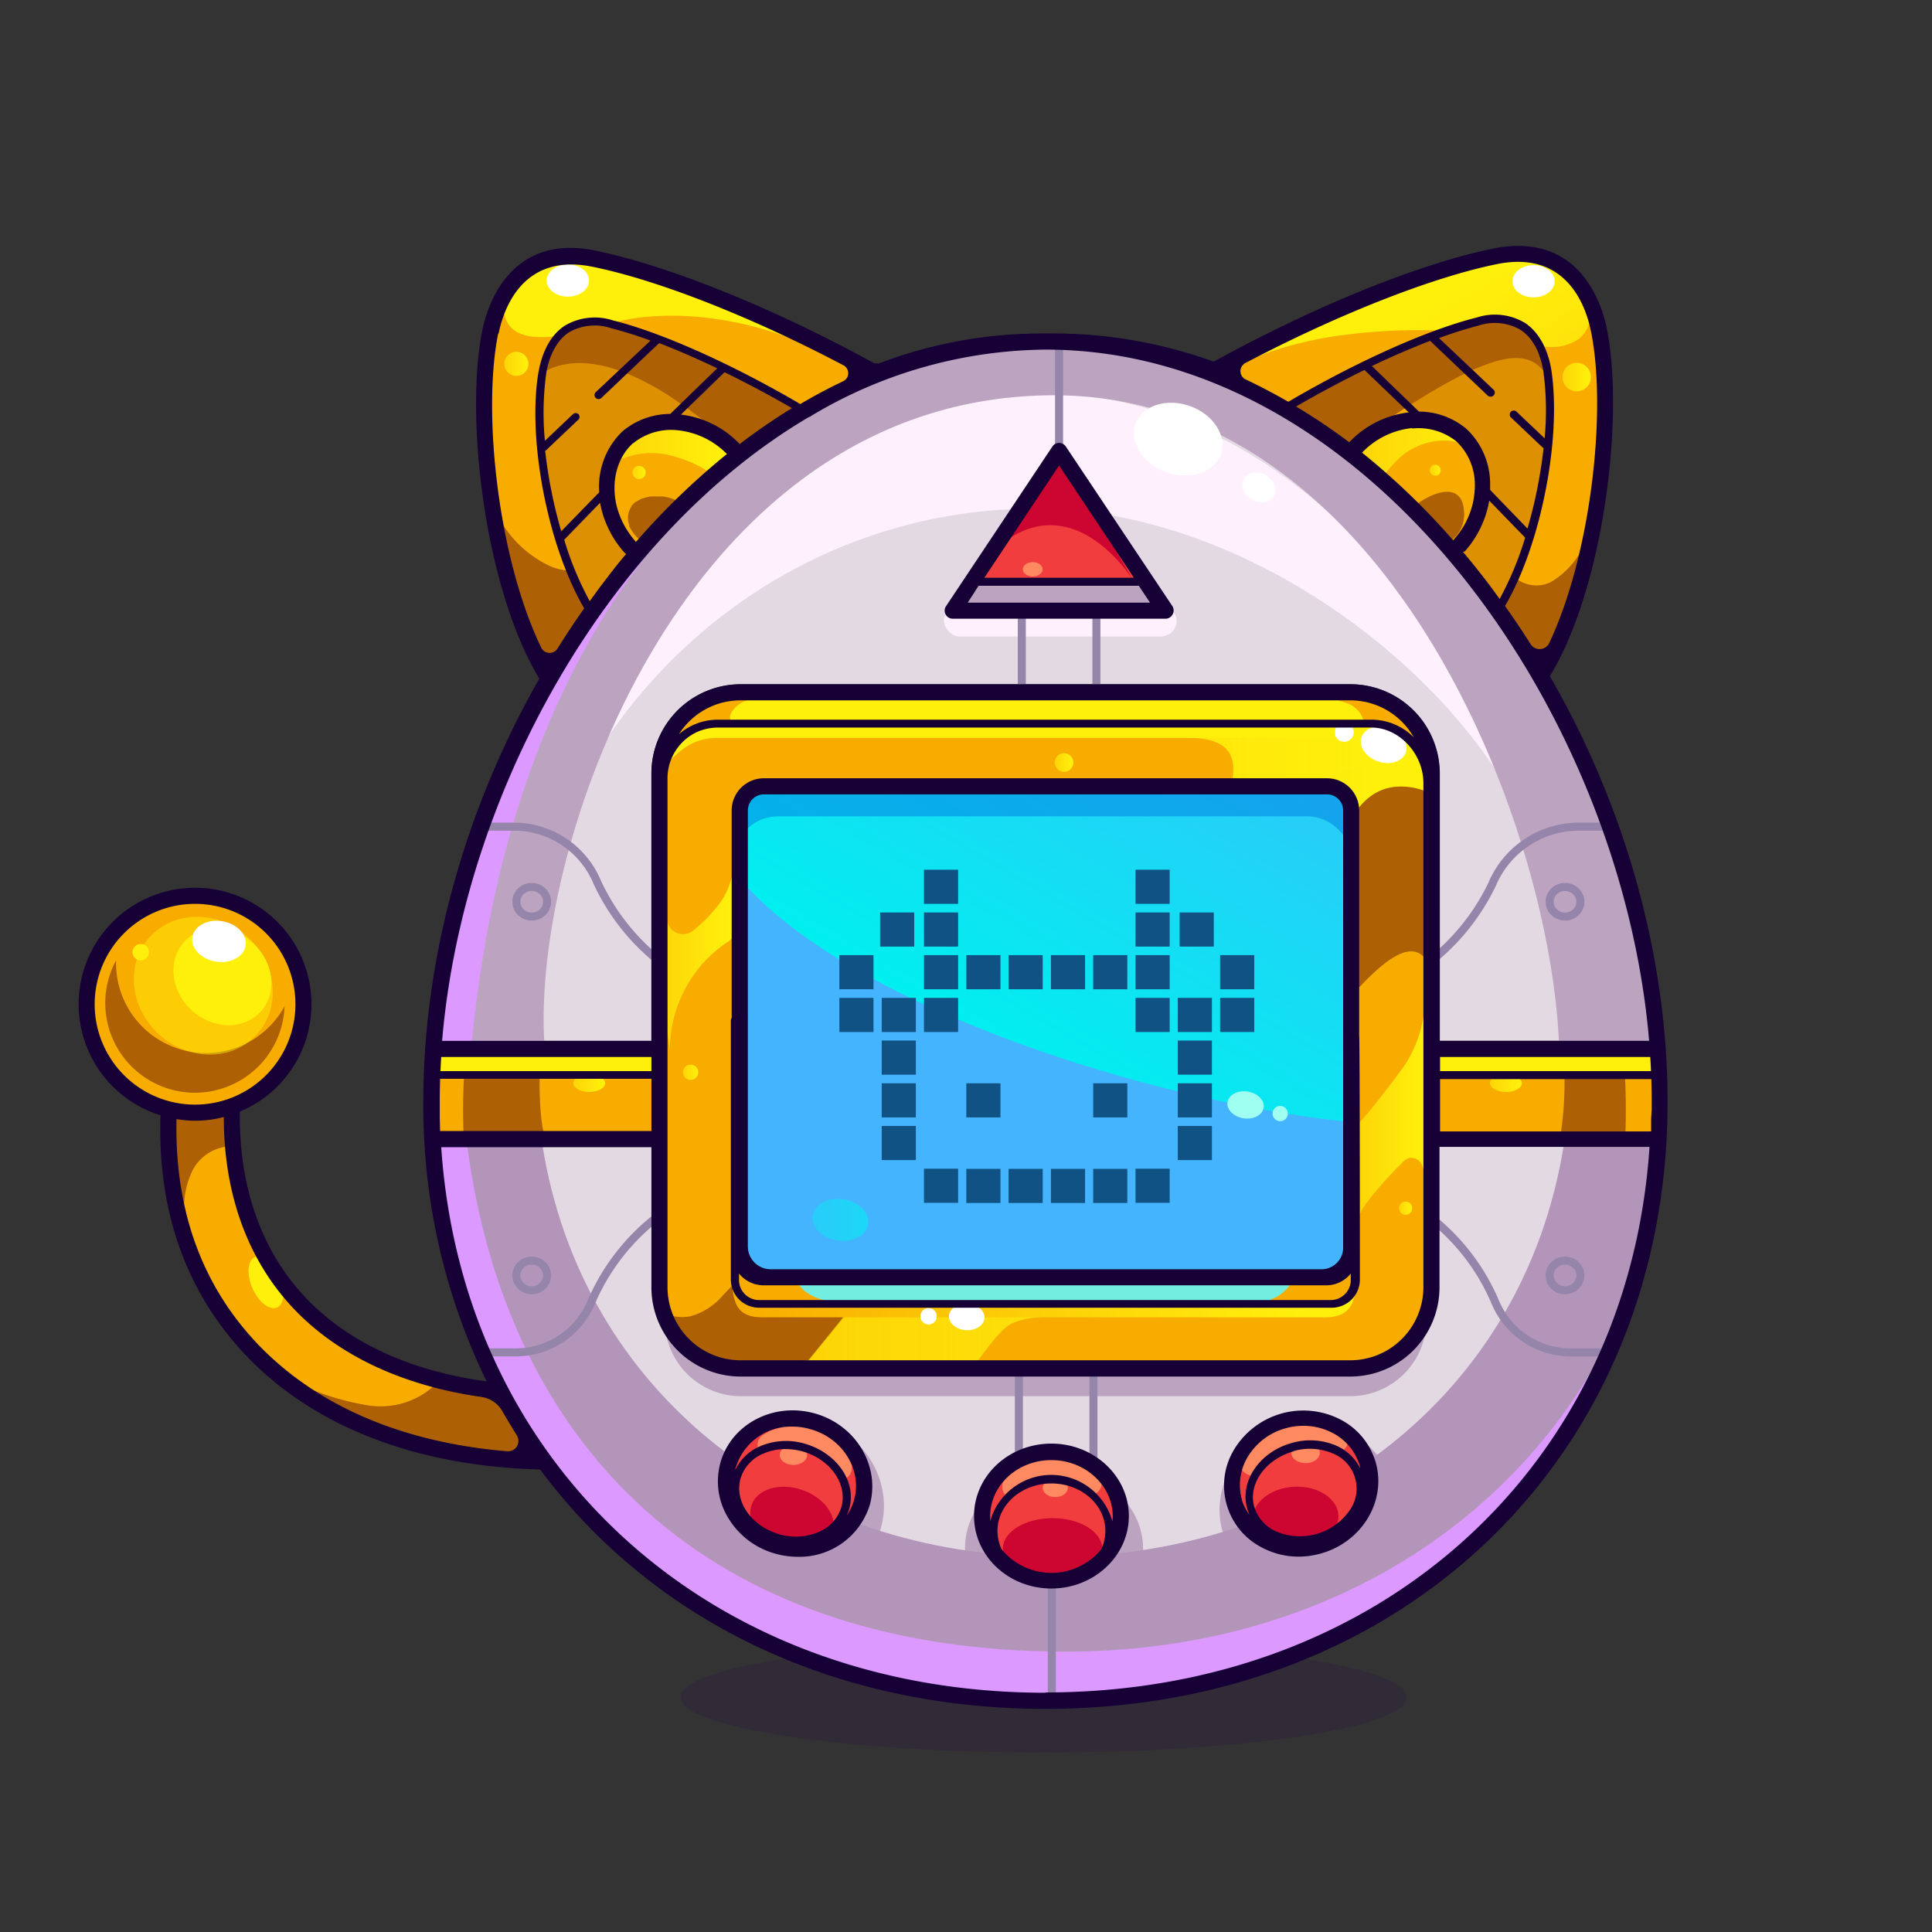 <svg xmlns="http://www.w3.org/2000/svg" xmlns:xlink="http://www.w3.org/1999/xlink" width="240" height="240" viewBox="0 0 240 240"><rect x="0" y="0" width="240" height="240" fill="#333333" stroke="none"/><defs><style>.cls-1{fill:#2d0457;isolation:isolate;opacity:0.15;}.cls-2{fill:#e3d9e2;}.cls-3{fill:#fff0fe;}.cls-4{fill:#bca4c1;}.cls-5{fill:#f9ac00;}.cls-15,.cls-6{fill:#ad6004;}.cls-7{fill:url(#Безымянный_градиент_47);}.cls-8{fill:#74ede1;}.cls-9{fill:url(#Безымянный_градиент_73);}.cls-10{fill:#45b4ff;}.cls-11{fill:url(#Безымянный_градиент_65);}.cls-12{fill:#0081e2;opacity:0.53;}.cls-13{fill:url(#Безымянный_градиент_50);}.cls-14{fill:url(#Безымянный_градиент_47-2);}.cls-15{opacity:0.37;}.cls-16,.cls-25{fill:#fff00c;}.cls-17{fill:url(#Безымянный_градиент_47-3);}.cls-18{fill:#dc99ff;}.cls-19{fill:#aba2dd;}.cls-20{fill:#f23d3e;}.cls-21{fill:#cc0631;}.cls-22{fill:#ff8a61;}.cls-23{fill:#b395ba;}.cls-24{fill:#fff;}.cls-25{opacity:0.47;}.cls-26{fill:url(#Безымянный_градиент_47-4);}.cls-27{fill:url(#Безымянный_градиент_47-5);}.cls-28{fill:url(#Безымянный_градиент_47-6);}.cls-29{fill:url(#Безымянный_градиент_47-7);}.cls-30{fill:url(#Безымянный_градиент_47-8);}.cls-31{fill:url(#Безымянный_градиент_47-9);}.cls-32{fill:url(#Безымянный_градиент_47-10);}.cls-33{fill:url(#Безымянный_градиент_47-11);}.cls-34{fill:url(#Безымянный_градиент_47-12);}.cls-35{fill:url(#Безымянный_градиент_47-13);}.cls-36{fill:url(#Безымянный_градиент_47-14);}.cls-37{fill:none;stroke:#9685aa;stroke-miterlimit:10;}.cls-38{fill:#170035;}.cls-39{fill:#105284;}.cls-40{fill:#9ffff1;}.cls-41{fill:url(#Безымянный_градиент_77);}</style><linearGradient id="Безымянный_градиент_47" x1="99.96" y1="129.98" x2="177.3" y2="129.98" gradientUnits="userSpaceOnUse"><stop offset="0.01" stop-color="#fff00c" stop-opacity="0.6"/><stop offset="0.92" stop-color="#fff00c"/></linearGradient><linearGradient id="Безымянный_градиент_73" x1="90.97" y1="160.32" x2="168.49" y2="160.32" gradientUnits="userSpaceOnUse"><stop offset="0" stop-color="#f9ac00"/><stop offset="0.92" stop-color="#fff00c"/></linearGradient><linearGradient id="Безымянный_градиент_65" x1="148.52" y1="88.21" x2="124.03" y2="130.63" gradientUnits="userSpaceOnUse"><stop offset="0.02" stop-color="#00efef" stop-opacity="0.4"/><stop offset="1" stop-color="#00efef"/></linearGradient><linearGradient id="Безымянный_градиент_50" x1="206.64" y1="95.29" x2="171.74" y2="34.83" gradientUnits="userSpaceOnUse"><stop offset="0.15" stop-color="#fff00c" stop-opacity="0.2"/><stop offset="0.92" stop-color="#fff00c"/></linearGradient><linearGradient id="Безымянный_градиент_47-2" x1="168.6" y1="55.89" x2="183.56" y2="55.89" xlink:href="#Безымянный_градиент_47"/><linearGradient id="Безымянный_градиент_47-3" x1="75.97" y1="55.87" x2="90.87" y2="55.87" xlink:href="#Безымянный_градиент_47"/><linearGradient id="Безымянный_градиент_47-4" x1="82.22" y1="118.18" x2="91.41" y2="118.18" xlink:href="#Безымянный_градиент_47"/><linearGradient id="Безымянный_градиент_47-5" x1="168.52" y1="137.01" x2="177.52" y2="137.01" xlink:href="#Безымянный_градиент_47"/><linearGradient id="Безымянный_градиент_47-6" x1="84.84" y1="133.2" x2="86.75" y2="133.2" xlink:href="#Безымянный_градиент_47"/><linearGradient id="Безымянный_градиент_47-7" x1="71.22" y1="134.56" x2="75.17" y2="134.56" xlink:href="#Безымянный_градиент_47"/><linearGradient id="Безымянный_градиент_47-8" x1="185.1" y1="134.56" x2="189.05" y2="134.56" xlink:href="#Безымянный_градиент_47"/><linearGradient id="Безымянный_градиент_47-9" x1="173.79" y1="150.09" x2="175.43" y2="150.09" xlink:href="#Безымянный_градиент_47"/><linearGradient id="Безымянный_градиент_47-10" x1="131.02" y1="94.72" x2="133.33" y2="94.72" xlink:href="#Безымянный_градиент_47"/><linearGradient id="Безымянный_градиент_47-11" x1="62.64" y1="45.2" x2="65.63" y2="45.2" xlink:href="#Безымянный_градиент_47"/><linearGradient id="Безымянный_градиент_47-12" x1="194.09" y1="46.84" x2="197.63" y2="46.84" xlink:href="#Безымянный_градиент_47"/><linearGradient id="Безымянный_градиент_47-13" x1="177.61" y1="58.41" x2="178.97" y2="58.41" xlink:href="#Безымянный_градиент_47"/><linearGradient id="Безымянный_градиент_47-14" x1="78.57" y1="58.69" x2="80.21" y2="58.69" xlink:href="#Безымянный_градиент_47"/><linearGradient id="Безымянный_градиент_77" x1="100.91" y1="151.52" x2="107.86" y2="151.52" gradientTransform="translate(238.47 25.52) rotate(81.34)" gradientUnits="userSpaceOnUse"><stop offset="0" stop-color="#00efef" stop-opacity="0.4"/><stop offset="0.99" stop-color="#00efef" stop-opacity="0.6"/></linearGradient></defs><g id="Слой_3" data-name="Слой 3"><ellipse class="cls-1" cx="129.67" cy="210.84" rx="45.12" ry="6.87"/><path class="cls-2" d="M100.5,51.8a.52.52,0,0,0,.25-.14,57.5,57.5,0,0,1,29.12-8.22c40,0,71.46,44.58,74.95,85.86h-26V96.06A11.09,11.09,0,0,0,167.74,85H92A11.09,11.09,0,0,0,80.92,96.06V129.3h-26C57.49,98.86,75.3,66.63,100.5,51.8Z"/><path class="cls-3" d="M128.65,63.18c22.24,0,45.41,14.89,57.13,32.42-8.36-25.1-30.34-46.31-56.12-46.86C108,48.29,80.54,68.68,73,95.5,84.38,76.13,105,63.18,128.65,63.18Z"/><path class="cls-2" d="M178.51,131.82v17.81a10.71,10.71,0,0,1-10.7,10.7H92.07a10.71,10.71,0,0,1-10.71-10.7V131.81H54.47l0,.4c2.72,40.11,33.74,68.12,75.45,68.12s72.74-28,75.44-68.14l0-.42Z"/><path class="cls-2" d="M170.37,90H89.19a6.63,6.63,0,0,0-3.12.76,6.71,6.71,0,0,0-3.49,6c0,9.91,0,62.58,0,63.11A9.47,9.47,0,0,0,92,169.35h75.74a9.46,9.46,0,0,0,9.45-9.45V97.52a7.52,7.52,0,0,0-2.14-5.43A6.66,6.66,0,0,0,170.37,90Z"/><path class="cls-4" d="M170.37,94.09H89.19a6.56,6.56,0,0,0-6.61,6.79c0,9.91,0,62.58,0,63.11A9.47,9.47,0,0,0,92,173.44h75.74a9.46,9.46,0,0,0,9.45-9.45V101.61a7.52,7.52,0,0,0-2.14-5.43A6.63,6.63,0,0,0,170.37,94.09Z"/><path class="cls-5" d="M170.64,89.88H89.46a6.6,6.6,0,0,0-3.11.77,6.77,6.77,0,0,0-3.5,6.07c0,10,0,63.11,0,63.65a9.5,9.5,0,0,0,9.45,9.53H168a9.51,9.51,0,0,0,9.46-9.53V97.46A7.69,7.69,0,0,0,175.32,92,6.62,6.62,0,0,0,170.64,89.88Z"/><path class="cls-6" d="M176,92.76A115.88,115.88,0,0,0,164,97c-8.86,3.63-16.77,8.91-24.52,14.47-7.94,5.69-15.66,11.69-23.7,17.25a1.79,1.79,0,0,1-.33.18c-2.43,2.95-4.74,6-7,9.07-4.79,6.46-9.49,13-14.91,19-1.2,1.31-2.44,2.59-3.67,3.86a8.13,8.13,0,0,1-4.06,2.67,5.19,5.19,0,0,1-2.49-.09,9.48,9.48,0,0,0,9,6.54l8.24-1c0-.09,15.36-19.1,20.52-23.34,4.94-4.06,15.2,2.94,20.75-.25s11.64-5.93,16.51-10.26a2.73,2.73,0,0,1,.3-.21c5.88-6.58,15.75-21.79,18.88-15V97.46A7.66,7.66,0,0,0,176,92.76Z"/><path class="cls-7" d="M175.15,92.49a6.66,6.66,0,0,0-4.68-2.08l-24.53,1.28c8.71-.55,8.75,3.5,4.53,12.5a3.43,3.43,0,0,1-3.38,1.9c-7.9,14.56-19,27.46-29.08,40.48-6.08,7.82-11.73,15.31-18.05,22.93l21.08.06c1.12-1.35,2.88-4.07,4.39-5,1.84-1.09,5.32-1,5.32-1,7.24-8.11,26.49-28.61,32.88-37.35a5.14,5.14,0,0,1,.05-.66c1-6.69.08-28.67,10.94-27.82a8.51,8.51,0,0,1,2.67.64v-.53A7.52,7.52,0,0,0,175.15,92.49Z"/><path class="cls-8" d="M168.48,111.76c-7.15,0-14.29-.05-21.44,0-18.58,2.68-37.31,4.44-56,6,0,15.38,0,36.43,0,36.73,0,4.24-.58,7.69,3.68,7.69h70c4.27,0,3.84-3.45,3.84-7.69Z"/><path class="cls-9" d="M164.64,162h-70c-3.1,0-3.64-1.83-3.7-4.45,0,3.47,0,6.09,3.7,6.09h70c3.92,0,3.88-2.92,3.84-6.67C168.44,159.92,168,162,164.64,162Z"/><path class="cls-5" d="M168.48,154.47V111.76c-7.15,0-14.29-.05-21.44,0-18.58,2.68-37.31,4.44-56,6,0,15.38,0,36.43,0,36.73,0,4.24-.58,7.69,3.68,7.69h43a1.46,1.46,0,0,1-.46-.43q-8.46.27-16.92.31c-4.62,0-9.23,0-13.84-.1-2.59-.05-6.45-.29-7.67-3.06-.77-1.75,1.81-3.27,2.59-1.51,1,2.15,5.59,1.58,7.46,1.61q6.7.11,13.41.05c5.67,0,11.33-.17,17-.36a1.38,1.38,0,0,1,1.44-1.5c4.29.12,8.58.22,12.88.25a1.51,1.51,0,0,1,.36-.63,1.58,1.58,0,0,1,1.06-.44h3.14a2.4,2.4,0,0,1,.28,0,1.66,1.66,0,0,1,1.61-.52,1.56,1.56,0,0,1,1,1.85,5,5,0,0,1-3,3.65,12.93,12.93,0,0,1-2.21.8h8.81C168.91,162.16,168.48,158.71,168.48,154.47Z"/><path class="cls-10" d="M162.81,97.24H97.05a5.59,5.59,0,0,0-2.52.59,5.19,5.19,0,0,0-2.83,4.68c0,7.69,0,48.55,0,49,0,4.05-.29,7.34,3.93,7.34h67.84c4.22,0,4.9-3.29,4.9-7.34v-48.4a5.7,5.7,0,0,0-1.74-4.21A5.46,5.46,0,0,0,162.81,97.24Z"/><path class="cls-11" d="M168.34,139.44V103.07a5.7,5.7,0,0,0-1.74-4.21,5.46,5.46,0,0,0-3.79-1.62H97.05a5.59,5.59,0,0,0-2.52.59,5.19,5.19,0,0,0-2.83,4.68c0,1.3,0,3.56,0,6.41C104.87,124.75,143,137,168.34,139.44Z"/><path class="cls-12" d="M168,107.25v2.1l.18.08v-6.54a5.74,5.74,0,0,0-1.74-4.21,5.46,5.46,0,0,0-3.79-1.62H96.87a5.59,5.59,0,0,0-2.52.59,5.17,5.17,0,0,0-2.83,4.67c0,.73,0,1.76,0,3A5.1,5.1,0,0,1,94.17,102a5.59,5.59,0,0,1,2.52-.59h65.76a5.48,5.48,0,0,1,3.79,1.62A5.74,5.74,0,0,1,168,107.25Z"/><path class="cls-5" d="M154.58,47.48c1.78.83,3.55,1.76,5.28,2.76l.19.11.19-.11c8.56-5,17.27-8.91,23.31-10.42a6.9,6.9,0,0,1,5.69.62c2.17,1.44,2.88,4.14,3.1,5.63,1.3,8.42-1.26,21.44-5.71,29l-.12.21.14.2c1.07,1.5,2.13,3.08,3.16,4.71a1.74,1.74,0,0,0,1.46.81h.1a1.66,1.66,0,0,0,1.42-1c5.48-11.64,7.12-29.56,5.21-39-.65-3.19-3.12-10.43-12.07-8.62-8.13,1.63-19.87,6.24-31.41,12.33a1.51,1.51,0,0,0-.8,1.38A1.48,1.48,0,0,0,154.58,47.48Z"/><path class="cls-6" d="M192.66,72.3a4.08,4.08,0,0,1-4.37-.48,32.17,32.17,0,0,1-1.66,3.27l-.12.21.14.2c1.07,1.5,2.13,3.08,3.16,4.71a1.74,1.74,0,0,0,1.46.81h.1a1.66,1.66,0,0,0,1.42-1,59.34,59.34,0,0,0,4-12.3A10.48,10.48,0,0,1,192.66,72.3Z"/><path class="cls-13" d="M167.2,41.58a69.79,69.79,0,0,1,12.19-.49c1.48-.52,2.88-1,4.16-1.27a6.9,6.9,0,0,1,5.69.62,6.5,6.5,0,0,1,2.13,2.5,6,6,0,0,0,4.68-.78,3.73,3.73,0,0,0,1.5-2.8c-1.11-3.49-4-8.45-11.62-6.92-8.13,1.63-19.87,6.24-31.41,12.33a1.57,1.57,0,0,0-.42.35A47,47,0,0,1,167.2,41.58Z"/><path class="cls-5" d="M185.15,48.9l-7.34-7-.23.08c-2.27.87-4.71,1.93-7.25,3.14l-.49.23,6.34,6.14h.15A8.82,8.82,0,0,1,182,53.59a9,9,0,0,1,2.81,6.51,7.28,7.28,0,0,1,0,.78V61L190,66.42l.17-.62a59.71,59.71,0,0,0,2-10.1v-.3l-.25-.11L188,51.58a.12.12,0,0,1,0-.08.12.12,0,0,1,0-.09.13.13,0,0,1,.18,0l4.05,3.84.06-.78a36.66,36.66,0,0,0-.15-8.36c-.22-1.44-.91-4.06-3-5.45a6.66,6.66,0,0,0-5.49-.59,49.12,49.12,0,0,0-5,1.57l-.57.21,7.26,6.88h0a.14.14,0,0,1,0,.09.1.1,0,0,1,0,.09S185.27,48.94,185.15,48.9Z"/><path class="cls-5" d="M169.37,45.63c-2.85,1.39-5.71,2.92-8.52,4.55l-.55.31.54.33a77,77,0,0,1,6.52,4.42l.26.2.23-.23A11.71,11.71,0,0,1,175,51.6l.79-.09-6.19-6Z"/><path class="cls-5" d="M180.19,67.31l.29.32.28-.32a10.31,10.31,0,0,0,2.79-7.18,7.74,7.74,0,0,0-2.39-5.61,7.86,7.86,0,0,0-5.8-1.71h0a10.43,10.43,0,0,0-6.46,3.11l-.3.29.33.26A88.74,88.74,0,0,1,180.19,67.31Z"/><path class="cls-14" d="M174,56.75a8.31,8.31,0,0,1,4.82-2,6.38,6.38,0,0,1,3,.43,6.86,6.86,0,0,0-.64-.68,7.86,7.86,0,0,0-5.8-1.71h0a10.43,10.43,0,0,0-6.46,3.11l-.3.29.33.26c1,.81,2,1.66,3,2.53A19.34,19.34,0,0,1,174,56.75Z"/><path class="cls-6" d="M167.39,55.55C182.24,45.07,188.12,43,191,45.35a6.85,6.85,0,0,1,1.39,1.57c0-.22-.07-.45-.11-.66-.47-2.29-2.26-7.46-8.73-6.17-5.87,1.17-23.29,9.39-23.28,9.8a1.05,1.05,0,0,0,.63,1c1.14.54,2.29,1.13,3.42,1.77C164.48,52.5,167.23,55.67,167.39,55.55Z"/><path class="cls-5" d="M184.3,72.31c.49.63.95,1.27,1.41,1.91l.64.88.29-.51a39.93,39.93,0,0,0,3.19-7.69l.07-.21-5.13-5.29-.12.73a12.28,12.28,0,0,1-3,6.1v0l-.39.31.25.29C182.45,70,183.39,71.13,184.3,72.31Z"/><path class="cls-15" d="M185.15,48.9l-7.34-7-.23.08c-2.27.87-4.71,1.93-7.25,3.14l-.49.23,6.34,6.14h.15A8.82,8.82,0,0,1,182,53.59a9,9,0,0,1,2.81,6.51,7.28,7.28,0,0,1,0,.78V61L190,66.42l.17-.62a59.71,59.71,0,0,0,2-10.1v-.3l-.25-.11L188,51.58a.12.12,0,0,1,0-.08.12.12,0,0,1,0-.09.13.13,0,0,1,.18,0l4.05,3.84.06-.78a36.66,36.66,0,0,0-.15-8.36c-.22-1.44-.91-4.06-3-5.45a6.66,6.66,0,0,0-5.49-.59,49.12,49.12,0,0,0-5,1.57l-.57.21,7.26,6.88h0a.14.14,0,0,1,0,.09.1.1,0,0,1,0,.09S185.27,48.94,185.15,48.9Z"/><path class="cls-15" d="M184.3,72.31c.49.63.95,1.27,1.41,1.91l.64.88.29-.51a39.93,39.93,0,0,0,3.19-7.69l.07-.21-5.13-5.29-.12.73a12.28,12.28,0,0,1-3,6.1v0l-.39.31.25.29C182.45,70,183.39,71.13,184.3,72.31Z"/><path class="cls-5" d="M68.17,81.51h.09a1.57,1.57,0,0,0,1.31-.73c1.08-1.74,2.2-3.42,3.31-5l.14-.2-.12-.2c-4.45-7.59-7-20.61-5.72-29,.23-1.48.93-4.18,3.11-5.63A7,7,0,0,1,76,40.09c6,1.5,14.66,5.37,23.18,10.35l.19.11.19-.11c1.73-1,3.51-2,5.29-2.81a1.46,1.46,0,0,0,.84-1.3,1.48,1.48,0,0,0-.79-1.35c-11.49-6-23.19-10.64-31.28-12.27-9-1.81-11.43,5.43-12.07,8.62h0c-2,9.59-.25,27.68,5.36,39.32A1.51,1.51,0,0,0,68.17,81.51Z"/><path class="cls-16" d="M62.59,38a3.43,3.43,0,0,0,0,.64c.37,3.19,3.55,3.49,6.5,3.11a6.07,6.07,0,0,1,1.18-1.07A7,7,0,0,1,76,40.09l.15,0a26.17,26.17,0,0,1,3.53-.67,36.32,36.32,0,0,1,7.66,0,44.35,44.35,0,0,1,18.16,6.15,1.55,1.55,0,0,0-.6-.59c-11.49-6-23.19-10.64-31.28-12.27C67.12,31.4,64,34.82,62.59,38Z"/><path class="cls-6" d="M70.73,70.89a7.29,7.29,0,0,1-2.21-.48,14,14,0,0,1-6.51-6,63.08,63.08,0,0,0,4.88,16.21,1.51,1.51,0,0,0,1.28.86h.09a1.57,1.57,0,0,0,1.31-.73c1.08-1.74,2.2-3.42,3.31-5l.14-.2-.12-.2A34.72,34.72,0,0,1,70.73,70.89Z"/><path class="cls-5" d="M67.61,55.59l-.25.11,0,.27a59.68,59.68,0,0,0,2,10.1l.18.62,5.21-5.38v-.16a9.19,9.19,0,0,1,2.79-7.29,8.89,8.89,0,0,1,5.66-2h.15l6.34-6.14-.49-.24c-2.54-1.21-5-2.27-7.25-3.14l-.22-.08-7.43,7a.1.1,0,0,1-.09,0,.13.13,0,0,1,0-.18l7.25-6.88-.57-.21c-1.84-.67-3.51-1.2-5-1.57a6.73,6.73,0,0,0-5.5.59c-2.09,1.39-2.77,4-3,5.46a36,36,0,0,0-.16,8.35l.07.78,4-3.84a.14.14,0,0,1,.18,0,.12.12,0,0,1,0,.17Z"/><path class="cls-5" d="M72.89,74.87l.29.51.44-.6c.59-.83,1.19-1.66,1.81-2.47.82-1.06,1.67-2.12,2.6-3.23l.24-.29L78,68.55a.15.15,0,0,0-.08,0,12.33,12.33,0,0,1-3-6.09l-.12-.74L69.62,67l.07.21A40.13,40.13,0,0,0,72.89,74.87Z"/><path class="cls-5" d="M79,67.89l.28-.32A88.83,88.83,0,0,1,90.54,56.69l.33-.26-.3-.3a10.45,10.45,0,0,0-6.4-3.05,7.9,7.9,0,0,0-5.8,1.71c-2.92,2.61-3.6,8.24.39,12.78Z"/><path class="cls-17" d="M83.92,56.75a15.27,15.27,0,0,1,4.25,1.94c.79-.68,1.57-1.36,2.37-2l.33-.26-.3-.3a10.45,10.45,0,0,0-6.4-3.05,7.9,7.9,0,0,0-5.8,1.71,6.92,6.92,0,0,0-1.75,2.5A9.75,9.75,0,0,1,83.92,56.75Z"/><path class="cls-6" d="M84.23,62.26c-.06,0-.28-.13-.35-.17a7.6,7.6,0,0,0-.92-.3l-.57-.12h-.17c-.32,0-.65,0-1,0a3,3,0,0,1-.41,0l-.32.06a8.29,8.29,0,0,0-.85.25h0l0,0-.19.1a3.58,3.58,0,0,0-.42.25l-.07,0-.06.06c-.12.11-.24.22-.35.34l-.1.12,0,.05a4.49,4.49,0,0,0-.24.42c0,.06-.11.33-.12.36s-.06.3-.07.35,0,.33,0,.5v0l0,.14a4.44,4.44,0,0,0,.15.52s0,0,0,.08l0,.1a7,7,0,0,0,.58.94h0l0,0,.17.19c.11.13.23.26.35.38l.23.23c1.53-1.74,3.11-3.4,4.72-5Z"/><path class="cls-5" d="M91.85,55.66l.26-.21A74,74,0,0,1,98.57,51l.54-.32-.55-.32c-2.78-1.61-5.61-3.11-8.41-4.48l-.23-.12-6.2,6,.8.08a11.74,11.74,0,0,1,7.1,3.55Z"/><path class="cls-15" d="M67.61,55.59l-.25.11,0,.27a59.68,59.68,0,0,0,2,10.1l.18.62,5.21-5.38v-.16a9.19,9.19,0,0,1,2.79-7.29,8.89,8.89,0,0,1,5.66-2h.15l6.34-6.14-.49-.24c-2.54-1.21-5-2.27-7.25-3.14l-.22-.08-7.43,7a.1.1,0,0,1-.09,0,.13.13,0,0,1,0-.18l7.25-6.88-.57-.21c-1.84-.67-3.51-1.2-5-1.57a6.73,6.73,0,0,0-5.5.59c-2.09,1.39-2.77,4-3,5.46a36,36,0,0,0-.16,8.35l.07.78,4-3.84a.14.14,0,0,1,.18,0,.12.12,0,0,1,0,.17Z"/><path class="cls-15" d="M72.89,74.87l.29.51.44-.6c.59-.83,1.19-1.66,1.81-2.47.82-1.06,1.67-2.12,2.6-3.23l.24-.29L78,68.55a.15.15,0,0,0-.08,0,12.33,12.33,0,0,1-3-6.09l-.12-.74L69.62,67l.07.21A40.13,40.13,0,0,0,72.89,74.87Z"/><path class="cls-15" d="M91.85,55.66l.26-.21A74,74,0,0,1,98.57,51l.54-.32-.55-.32c-2.78-1.61-5.61-3.11-8.41-4.48l-.23-.12-6.2,6,.8.08a11.74,11.74,0,0,1,7.1,3.55Z"/><path class="cls-6" d="M83.49,49.42l1.36.93,4.83-4.68-.49-.24c-2.54-1.21-5-2.27-7.25-3.14l-.22-.08-4.27,4A33.06,33.06,0,0,1,83.49,49.42Z"/><path class="cls-6" d="M68.7,45.67c2.71-1,5.7-.57,8.51.47l4.25-4-.57-.21c-1.84-.67-3.51-1.2-5-1.57a6.73,6.73,0,0,0-5.5.59c-2,1.37-2.74,3.92-3,5.38A7.06,7.06,0,0,1,68.7,45.67Z"/><path class="cls-6" d="M98.56,50.38c-2.78-1.61-5.61-3.11-8.41-4.48l-.23-.12-4.86,4.71c1.07.76,2.15,1.58,3.19,2.48a12.58,12.58,0,0,1,3.37,2.45l.23.24.26-.21A74,74,0,0,1,98.57,51l.54-.32Z"/><path class="cls-4" d="M130.11,49.11c41.59-.67,62.48,52.49,63.57,80.82l11.55-.26,0-.4a109.61,109.61,0,0,0-23.89-58.61c-14.52-17.79-32.79-27.59-51.44-27.59a57.76,57.76,0,0,0-29.31,8.26l-.08.07-.06,0-.11,0C76,65.76,57.21,97.75,54.54,129.27l0,.4H67.63C66,104.68,85.07,49.83,130.11,49.11Z"/><path class="cls-18" d="M94.86,55.06C73.26,70.65,57,100.15,54.54,129.27l0,.4h3.1l.94.08C64,73.44,93.38,56.47,94.86,55.06Z"/><path class="cls-16" d="M176,91.39a9.5,9.5,0,0,0-8.21-4.79H92A9.41,9.41,0,0,0,84,91l-1.38,2.16,1.94-1.67a7.06,7.06,0,0,1,4.6-1.72h81.18a7,7,0,0,1,5,2.08l2,2Z"/><path class="cls-16" d="M175.81,93.29a9.47,9.47,0,0,0-8.21-4.78H91.86a9.41,9.41,0,0,0-8,4.39l-1.37,2.16,1.93-1.67a7.07,7.07,0,0,1,4.6-1.73h81.18a7,7,0,0,1,5,2.08l2,2Z"/><path class="cls-5" d="M93.82,86.94a14.93,14.93,0,0,0,3.64-.23l1.9-.11H92A9.41,9.41,0,0,0,84,91l-1.38,2.16,1.94-1.67a7.06,7.06,0,0,1,4.6-1.72l2,0C89.66,89.17,92,86.56,93.82,86.94Z"/><path class="cls-5" d="M176,91.39a9.5,9.5,0,0,0-8.21-4.79h-3.82a12.3,12.3,0,0,1,3.3.74,3.21,3.21,0,0,1,2.17,2.42h1a7,7,0,0,1,5,2.08l2,2Z"/><path class="cls-5" d="M54.24,140.9H80.88l.41.05v-10H54.41l0,.48c-.12,2.6-.18,5.14-.18,7.54,0,.28,0,.56,0,.83Z"/><path class="cls-6" d="M67.17,130.92H57.86a73.76,73.76,0,0,0-.26,10.32H67.68C67,139.06,66.9,134.19,67.17,130.92Z"/><path class="cls-16" d="M54.27,131.48c0,.36,0,.71,0,1.06L54,133.65l27.7.09-.41-3.22-27,0Z"/><path class="cls-5" d="M37.06,124.75a12.84,12.84,0,1,0-12.84,12.84A12.85,12.85,0,0,0,37.06,124.75Z"/><path class="cls-6" d="M25.56,130.81a11.15,11.15,0,0,1-11.14-11.14c0-.13,0-.24,0-.37A11.14,11.14,0,1,0,35.35,125,11.15,11.15,0,0,1,25.56,130.81Z"/><path class="cls-6" d="M62.73,175.13a4,4,0,0,0-2.91-2c-9.4-1.35-17.22-4.94-22.61-10.37-5.9-5.95-9-14.26-9-24v-.48l-.47.12a14.15,14.15,0,0,1-3.48.45,14.3,14.3,0,0,1-2.24-.19l-.42-.07V139c-.28,11.12,3,20.49,9.84,27.85,7.31,7.9,18.23,12.67,31.57,13.79h.15a1.67,1.67,0,0,0,1.41-2.57C63.9,177.12,63.29,176.12,62.73,175.13Z"/><path class="cls-5" d="M37.22,172l1.2.5a32.71,32.71,0,0,0,7.38,2.09A9.89,9.89,0,0,0,54.08,172a36.47,36.47,0,0,1-16.87-9.21c-5.15-5.19-8.18-12.18-8.88-20.38A5.62,5.62,0,0,0,24,145.23a10.58,10.58,0,0,0-.9,7,35.83,35.83,0,0,0,8.25,14.65A37.53,37.53,0,0,0,37.22,172Z"/><path class="cls-19" d="M134.11,206.35c-44,1.22-71.38-26.82-75.83-64.71l-4.36.73,0,.4c2.68,40.1,33.36,68.12,74.6,68.12,20.55,0,38.48-7,51.63-18.92C167.72,201.12,151.9,205.85,134.11,206.35Z"/><path class="cls-5" d="M205.28,131.16l0-.48H178.38v10.08h27.05v-.51c0-.22,0-.43,0-.65s0-.54,0-.82C205.46,136.34,205.4,133.78,205.28,131.16Z"/><path class="cls-6" d="M194.22,130.92h7.47a88.88,88.88,0,0,1,.21,10.32h-8.08A44.24,44.24,0,0,0,194.22,130.92Z"/><polygon class="cls-2" points="131.56 57.83 140.85 71.77 122.28 71.77 131.56 57.83"/><path class="cls-16" d="M178.72,133.56h26.46l.51.12,0-.45c0-.35,0-.7,0-1.05l0-1h-27Z"/><polygon class="cls-2" points="121.61 72.77 141.52 72.77 142.91 74.86 120.22 74.86 121.61 72.77"/><polygon class="cls-2" points="143.61 75.23 119.52 75.23 121.41 72.4 141.72 72.4 143.61 75.23"/><polygon class="cls-4" points="142.8 72.46 120.33 72.46 119.3 75.92 143.82 75.92 142.8 72.46"/><polygon class="cls-2" points="141.55 72.15 121.58 72.15 131.56 57.15 141.55 72.15"/><polygon class="cls-20" points="121.21 72.72 141.92 72.72 131.56 57.18 121.21 72.72"/><path class="cls-21" d="M125.93,66.54c8.48-4.9,14.9,5.63,14.9,5.63l-9.27-15.72S123.26,68.09,125.93,66.54Z"/><path class="cls-2" d="M136.78,192.48a8,8,0,0,1-12.34,0,5.33,5.33,0,0,1-.53-2.31c0-3.25,3-5.89,6.7-5.89s6.7,2.64,6.7,5.89A5.33,5.33,0,0,1,136.78,192.48Z"/><path class="cls-2" d="M130.61,195.78a8.23,8.23,0,0,1-6.46-3.07,5.63,5.63,0,0,1-.62-2.54c0-3.45,3.18-6.26,7.08-6.26s7.08,2.81,7.08,6.26a5.6,5.6,0,0,1-.58,2.47l0,.07A8.23,8.23,0,0,1,130.61,195.78Zm0-11.12c-3.49,0-6.33,2.47-6.33,5.51a4.87,4.87,0,0,0,.5,2.14,7.6,7.6,0,0,0,11.68,0,4.86,4.86,0,0,0,.48-2.11C136.94,187.13,134.1,184.66,130.61,184.66Z"/><path class="cls-4" d="M130.88,182.49c-6.08,0-11,4.39-11,9.78a8.82,8.82,0,0,0,1,3.95,13,13,0,0,0,20.16,0l.06-.1a8.67,8.67,0,0,0,.9-3.85C141.92,186.88,137,182.49,130.88,182.49Z"/><path class="cls-4" d="M162.49,176.79a10.92,10.92,0,0,0-11,10.77,10.35,10.35,0,0,0,1,4.35,12.26,12.26,0,0,0,20.15,0l.07-.12a10.47,10.47,0,0,0,.89-4.24A10.92,10.92,0,0,0,162.49,176.79Z"/><path class="cls-4" d="M98.74,176.24A10.93,10.93,0,0,0,87.7,187a10.38,10.38,0,0,0,1,4.35,12.25,12.25,0,0,0,20.15,0l.07-.11a10.5,10.5,0,0,0,.89-4.24A10.92,10.92,0,0,0,98.74,176.24Z"/><path class="cls-2" d="M138.19,189A7.88,7.88,0,0,0,123,189c0-.2,0-.41,0-.62,0-3.88,3.41-7,7.61-7s7.62,3.16,7.62,7C138.23,188.58,138.21,188.79,138.19,189Z"/><path class="cls-2" d="M138.32,191.64l-.5-2.57a7.51,7.51,0,0,0-14.42,0l-.5,2.55-.24-2.59c0-.22,0-.44,0-.66,0-4.09,3.59-7.41,8-7.41s8,3.32,8,7.41c0,.22,0,.44,0,.66Zm-7.71-8.73a8.25,8.25,0,0,1,6.94,3.55,7.44,7.44,0,0,0-13.87,0A8.24,8.24,0,0,1,130.61,182.91Z"/><path class="cls-2" d="M104.52,187.21a4.87,4.87,0,0,1-2.82,3.1,7.28,7.28,0,0,1-4.89.28c-3.46-1-5.62-4.07-4.82-6.91a4.87,4.87,0,0,1,2.82-3.1,6.81,6.81,0,0,1,2.78-.57,8.13,8.13,0,0,1,2.11.29C103.15,181.28,105.32,184.37,104.52,187.21Z"/><path class="cls-2" d="M98.92,191.26A8.14,8.14,0,0,1,96.7,191c-3.65-1-5.93-4.33-5.07-7.37a5.22,5.22,0,0,1,3-3.34,7.91,7.91,0,0,1,9.36,2.6,5.06,5.06,0,0,1-2.16,7.81A7.22,7.22,0,0,1,98.92,191.26Zm-1.33-10.88a6.26,6.26,0,0,0-2.63.55,4.5,4.5,0,0,0-2.61,2.85c-.74,2.64,1.3,5.53,4.56,6.45a6.86,6.86,0,0,0,4.64-.26,4.54,4.54,0,0,0,2.61-2.86h0a4.56,4.56,0,0,0-.76-3.84,6.87,6.87,0,0,0-3.8-2.6A7.34,7.34,0,0,0,97.59,180.38Z"/><ellipse class="cls-22" cx="130.52" cy="187.9" rx="7.79" ry="7.13"/><path class="cls-20" d="M136.73,183.6a1.49,1.49,0,0,1-.95,2.06,4.68,4.68,0,0,1-2.59-.3,8.13,8.13,0,0,0-1-.31l-.39-.07-.19,0h0c-.31,0-.62-.05-.93-.05l-.57,0H130l-.08,0a6.42,6.42,0,0,0-.86.23l-.23.11a3.29,3.29,0,0,0-.46.3,1.27,1.27,0,0,1-1.28.08,1.49,1.49,0,0,1-1.87.32,1.51,1.51,0,0,1-.54-2,8.76,8.76,0,0,1,3.65-2.88,7.25,7.25,0,0,0-5.6,6.85c0,3.94,3.49,7.13,7.79,7.13s7.79-3.19,7.79-7.13A6.71,6.71,0,0,0,136.73,183.6Z"/><path class="cls-20" d="M130.58,183.6c-3.85,0-7,2.82-7,6.29a5.66,5.66,0,0,0,.6,2.54,8.14,8.14,0,0,0,12.75,0l0-.07a5.62,5.62,0,0,0,.57-2.47C137.56,186.42,134.43,183.6,130.58,183.6Z"/><path class="cls-2" d="M106.09,186.35a6.54,6.54,0,0,1-.92,1.94,5.64,5.64,0,0,0,.31-.81c1-3.37-1.52-7-5.51-8.14a8.21,8.21,0,0,0-5.57.33,6,6,0,0,0-3.05,2.9c0-.12,0-.23.08-.35a7.15,7.15,0,0,1,7-5,8.07,8.07,0,0,1,2.21.31C104.71,178.65,107.14,182.61,106.09,186.35Z"/><path class="cls-2" d="M105.48,188.51l-.65-.37a6.34,6.34,0,0,0,.29-.76c.89-3.17-1.46-6.61-5.25-7.68a7.92,7.92,0,0,0-5.32.31,5.63,5.63,0,0,0-2.86,2.72l-1.44,3.06.76-3.41a1.22,1.22,0,0,1,.06-.26,7.54,7.54,0,0,1,7.38-5.29,8.71,8.71,0,0,1,2.32.32c4.24,1.19,6.79,5.36,5.68,9.3h0A6.94,6.94,0,0,1,105.48,188.51Zm-7.89-9.88a9.22,9.22,0,0,1,2.48.35,8,8,0,0,1,5.88,5.91,7.15,7.15,0,0,0-5.39-7,8,8,0,0,0-2.11-.29A7.1,7.1,0,0,0,93,180a7.39,7.39,0,0,1,1.23-.7A8.28,8.28,0,0,1,97.59,178.63Z"/><path class="cls-22" d="M169.35,182.38l-.06-.26a7.08,7.08,0,0,0-3.65-4.4,8.36,8.36,0,0,0-6-.57,8.24,8.24,0,0,0-4.86,3.64,7.13,7.13,0,0,0-.82,5.66,6.65,6.65,0,0,0,1,2.05l.65-.37a3.8,3.8,0,0,1-.29-.75c-.89-3.17,1.46-6.61,5.25-7.68a7.92,7.92,0,0,1,5.32.31h0a5.65,5.65,0,0,1,2.86,2.71l1.43,3.06Z"/><path class="cls-20" d="M155.77,183.3a1.63,1.63,0,0,1-1.69-1.16,7,7,0,0,0-.17,4.31,6.65,6.65,0,0,0,1,2.05l.65-.37a3.8,3.8,0,0,1-.29-.75A5.4,5.4,0,0,1,155.77,183.3Z"/><path class="cls-20" d="M169.35,182.38l-.06-.26a6.84,6.84,0,0,0-1.85-3.1,1.48,1.48,0,0,1-.11.53,1.57,1.57,0,0,1-.86.82,5.52,5.52,0,0,1,2.2,2.35l1.43,3.06Z"/><path class="cls-23" d="M205.29,142.05l-11,0c-4.92,31.32-31.46,51.34-63.47,51.34s-58.54-20-63.47-51.32h-13l0,.4c2.72,40.11,33.74,68.13,75.45,68.13s72.74-28,75.44-68.15Z"/><path class="cls-18" d="M132.41,205.17c-44.8,0-69.53-25.68-74.4-63.07H54.4l0,.4c2.72,40.11,33.74,68.13,75.45,68.13,32.7,0,58.82-17.22,69.89-44C187.55,190.26,162.83,205.17,132.41,205.17Z"/><ellipse class="cls-24" cx="171.88" cy="92.51" rx="2.18" ry="2.91" transform="translate(28.13 224.57) rotate(-70.86)"/><ellipse class="cls-24" cx="120.1" cy="163.59" rx="1.65" ry="2.21" transform="translate(-50.62 273.33) rotate(-86.45)"/><ellipse class="cls-24" cx="156.38" cy="60.56" rx="1.74" ry="2.15" transform="translate(25.74 165.7) rotate(-60)"/><path class="cls-22" d="M100.19,177.39c-4.72-.92-9.23,1.73-10,5.91a6.77,6.77,0,0,0,.14,3.21,10.28,10.28,0,0,0,15.63,3.06l.06-.08a6.77,6.77,0,0,0,1.28-2.84C108.08,182.47,104.9,178.31,100.19,177.39Z"/><path class="cls-20" d="M105.56,180.52a3.7,3.7,0,0,1,.26,1.85,1.54,1.54,0,0,1-1.5,1.5,1.49,1.49,0,0,1-1.5-1.5,3.71,3.71,0,0,0,0-.58l-.06-.2c0-.06,0-.11-.08-.16l0-.06-.09-.11-.18-.17,0,0-.31-.21c-.15-.09-.3-.16-.44-.23l-.23-.09a7.78,7.78,0,0,0-1.08-.28l-.28,0-.49,0a8.37,8.37,0,0,0-1.12,0l-.53,0-.2,0a8.79,8.79,0,0,0-.88.24l-.14.07a2.2,2.2,0,0,0-.3.19,1.5,1.5,0,1,1-1.51-2.59,5.48,5.48,0,0,1,2.42-.87l.44-.05c-3.73.24-6.89,2.63-7.56,6.07a6.77,6.77,0,0,0,.14,3.21,10.28,10.28,0,0,0,15.63,3.06l.06-.08a6.77,6.77,0,0,0,1.28-2.84A7.34,7.34,0,0,0,105.56,180.52Z"/><ellipse class="cls-24" cx="146.37" cy="54.55" rx="4.36" ry="5.63" transform="translate(45.95 174.21) rotate(-70.44)"/><path class="cls-20" d="M168.73,183.58a5.24,5.24,0,0,0-3-3.34,7.91,7.91,0,0,0-9.36,2.6,5.06,5.06,0,0,0,2.15,7.81,7.14,7.14,0,0,0,2.94.61,8,8,0,0,0,2.21-.31,7.58,7.58,0,0,0,4.24-2.94A5.24,5.24,0,0,0,168.73,183.58Z"/><ellipse class="cls-20" cx="98.07" cy="186.02" rx="6.23" ry="6.81" transform="translate(-109.6 219.16) rotate(-71.27)"/><ellipse class="cls-21" cx="98.38" cy="188.69" rx="3.82" ry="5.32" transform="translate(-111.9 221.27) rotate(-71.27)"/><ellipse class="cls-21" cx="160.95" cy="188.5" rx="5.32" ry="3.82" transform="translate(-9.11 8.18) rotate(-2.83)"/><ellipse class="cls-21" cx="130.75" cy="192.41" rx="6.18" ry="3.82"/><ellipse class="cls-24" cx="190.5" cy="34.94" rx="2.63" ry="2"/><ellipse class="cls-24" cx="70.54" cy="34.85" rx="2.63" ry="2"/><path class="cls-6" d="M175.13,63.36c1.32,1.52,2.85,2.84,4.2,4.32a4.05,4.05,0,0,0,2.54-4.11C181.65,59.24,177,61.53,175.13,63.36Z"/><ellipse class="cls-16" cx="27.63" cy="121.34" rx="5.65" ry="6.43" transform="translate(-80.5 59.73) rotate(-47.5)"/><ellipse class="cls-25" cx="25.25" cy="122.45" rx="8.18" ry="8.99" transform="translate(-82.08 58.34) rotate(-47.5)"/><ellipse class="cls-24" cx="27.21" cy="116.94" rx="2.54" ry="3.35" transform="translate(-92.61 124.71) rotate(-80.61)"/><path class="cls-26" d="M82.22,118.67a86.35,86.35,0,0,0,1,11.69,16.12,16.12,0,0,1,7-13.24,2.68,2.68,0,0,0,1-1A2.48,2.48,0,0,0,91.4,115l-.27-9A9.22,9.22,0,0,1,89,112.72a18.67,18.67,0,0,1-2.85,2.84,2,2,0,0,1-3.25-1.06l-.3-1.28"/><path class="cls-27" d="M168.8,151.18c.18-1.18,3.37-4.77,5.34-6.69a2.1,2.1,0,0,1,1-.66,1.49,1.49,0,0,1,1.57,1.07,13.26,13.26,0,0,1,.68,3.56c0-5.2.26-20.43,0-25.61-.59,2.47-.3,5.26-2.75,9.26-.4.64-5,6.78-6.09,7.63,0-.31,0,1.94.07,1.63"/><ellipse class="cls-22" cx="162.18" cy="180.47" rx="1.77" ry="1.29"/><ellipse class="cls-22" cx="128.29" cy="70.72" rx="1.23" ry="0.89"/><ellipse class="cls-22" cx="98.56" cy="180.75" rx="1.7" ry="1.23"/><ellipse class="cls-22" cx="131.09" cy="184.83" rx="1.56" ry="1.14"/><rect class="cls-3" x="117.26" y="75.12" width="28.91" height="3.95" rx="1.98"/><circle class="cls-24" cx="115.35" cy="163.51" r="1.02"/><circle class="cls-28" cx="85.79" cy="133.2" r="0.95"/><ellipse class="cls-29" cx="73.19" cy="134.56" rx="1.98" ry="1.09"/><ellipse class="cls-30" cx="187.07" cy="134.56" rx="1.98" ry="1.09"/><circle class="cls-31" cx="174.61" cy="150.09" r="0.82"/><circle class="cls-32" cx="132.18" cy="94.72" r="1.16"/><circle class="cls-33" cx="64.14" cy="45.2" r="1.5"/><circle class="cls-34" cx="195.86" cy="46.84" r="1.77"/><circle class="cls-35" cx="178.29" cy="58.41" r="0.68"/><circle class="cls-36" cx="79.39" cy="58.69" r="0.82"/><circle class="cls-16" cx="17.48" cy="118.28" r="1.02"/><ellipse class="cls-16" cx="33.01" cy="158.67" rx="1.84" ry="3.41" transform="matrix(0.92, -0.4, 0.4, 0.92, -60.79, 26.51)"/><circle class="cls-24" cx="166.98" cy="90.97" r="1.18"/></g><g id="Слой_2" data-name="Слой 2"><line class="cls-37" x1="126.57" y1="169.8" x2="126.57" y2="181.69"/><line class="cls-37" x1="135.83" y1="169.8" x2="135.83" y2="181.69"/><path class="cls-37" d="M60.05,102.69l3.77,0a11.2,11.2,0,0,1,10.36,6.88,27.1,27.1,0,0,0,8.28,10.26"/><path class="cls-37" d="M199.61,102.69l-3.5,0a11.7,11.7,0,0,0-10.74,7.13,27.28,27.28,0,0,1-8.17,10"/><path class="cls-37" d="M199.61,168l-4.32,0a10.2,10.2,0,0,1-9.6-6.38,26.64,26.64,0,0,0-8.49-10.77"/><path class="cls-37" d="M59.59,168l4.33,0a10.19,10.19,0,0,0,9.59-6.38A26.72,26.72,0,0,1,82,150.9"/><line class="cls-37" x1="126.93" y1="75.99" x2="126.93" y2="84.98"/><line class="cls-37" x1="136.2" y1="75.99" x2="136.2" y2="84.98"/><line class="cls-37" x1="131.56" y1="42.63" x2="131.56" y2="55.55"/><line class="cls-37" x1="130.66" y1="196.44" x2="130.66" y2="210.66"/><path class="cls-38" d="M192.53,84c6.69-11,9.3-32.2,7.06-43.24-.58-2.87-3.3-12-14-9.9-9.12,1.84-22.09,7.08-34.7,14-.2.11,0-.13-.14.06a58.54,58.54,0,0,0-20.9-3.49,56.66,56.66,0,0,0-20.78,3.76c-.09-.12-.33,0-.47-.06C96,38.2,83,33,73.92,31.12c-10.67-2.15-13.41,7-14,9.89C57.69,52.07,60.31,73.3,67,84.3,57.76,100.49,52.59,119,52.59,136.81a78.07,78.07,0,0,0,7.86,34.79c-9.23-1.25-16.85-4.67-22.09-10-5.72-5.77-8.69-13.9-8.57-23.51v0a14.46,14.46,0,1,0-9.85.46C19.55,150.29,23,160.18,30.2,168c8.36,9,21,14.06,36.62,14.54H67l.09,0c13.68,18.42,36,29.74,62.78,29.74,44.78,0,77.28-31.72,77.28-75.43C207.15,118.87,201.91,100.24,192.53,84ZM154.7,45.1c11.4-6,23.18-10.66,31.3-12.3,8.62-1.73,11,5.25,11.63,8.33,2,9.74.06,27.62-5.18,38.76a1.33,1.33,0,0,1-2.32.12c-1-1.6-2.07-3.18-3.17-4.73C191.4,67.7,194,54.54,192.72,46c-.24-1.54-1-4.36-3.27-5.88a7.29,7.29,0,0,0-6-.68c-6.12,1.54-14.8,5.42-23.41,10.47-1.75-1-3.52-1.94-5.31-2.78A1.14,1.14,0,0,1,154.7,45.1Zm30.88,3.35L178.76,42a50.52,50.52,0,0,1,4.94-1.56,6.35,6.35,0,0,1,5.19.54c2,1.31,2.62,3.82,2.84,5.2a36.78,36.78,0,0,1,.15,8.27l-3.48-3.3a.5.5,0,0,0-.71,0,.49.49,0,0,0,0,.7l3.91,3.71a.49.49,0,0,0,.15.1,59.49,59.49,0,0,1-2,10l-4.64-4.8c0-.26,0-.53,0-.79a9.38,9.38,0,0,0-2.94-6.79,9.19,9.19,0,0,0-5.9-2.15l-5.85-5.66c2.53-1.21,5-2.26,7.23-3.13l7.17,6.81a.5.5,0,0,0,.34.13.51.51,0,0,0,.37-.15A.5.5,0,0,0,185.58,48.45ZM175,51.23a12.05,12.05,0,0,0-7.39,3.71A74,74,0,0,0,161,50.5c2.85-1.65,5.72-3.18,8.5-4.54Zm.42,2a7.55,7.55,0,0,1,5.52,1.62,7.39,7.39,0,0,1,2.27,5.34,10,10,0,0,1-2.7,6.92,89.37,89.37,0,0,0-11.31-10.88A10,10,0,0,1,175.39,53.18Zm6.51,15.3A12.69,12.69,0,0,0,185,62.19l4.46,4.6a40.15,40.15,0,0,1-3.17,7.62c-.56-.78-1.12-1.56-1.71-2.32q-1.4-1.82-2.83-3.52S181.87,68.52,181.9,68.48Zm-120-27.07c.63-3.09,3-10.07,11.63-8.33,8.1,1.63,19.82,6.24,31.18,12.23a1.11,1.11,0,0,1,0,2c-1.8.85-3.57,1.8-5.32,2.83-8.57-5-17.19-8.87-23.28-10.39a7.28,7.28,0,0,0-6,.67c-2.29,1.52-3,4.34-3.27,5.88C65.5,54.82,68.12,68,72.57,75.57c-1.15,1.63-2.26,3.31-3.32,5a1.15,1.15,0,0,1-2-.09C61.87,69.37,59.9,51.24,61.89,41.41Zm9.94,10a.5.5,0,0,0-.71,0l-3.47,3.3a36.2,36.2,0,0,1,.15-8.27c.21-1.38.86-3.89,2.83-5.2a6.38,6.38,0,0,1,5.2-.53,51.13,51.13,0,0,1,4.94,1.55L74,48.72a.5.5,0,0,0,0,.71.5.5,0,0,0,.71,0l7.17-6.81c2.26.87,4.69,1.93,7.22,3.13l-5.84,5.67a9.26,9.26,0,0,0-5.91,2.14,9.5,9.5,0,0,0-2.91,7.59L69.72,66a59.78,59.78,0,0,1-2-10,.42.42,0,0,0,.14-.09l3.91-3.71A.5.5,0,0,0,71.83,51.42Zm2.67,11a12.66,12.66,0,0,0,3.12,6.28s.08,0,.12.09c-.88,1-1.75,2.13-2.6,3.25-.66.85-1.29,1.72-1.92,2.6a39.61,39.61,0,0,1-3.17-7.63Zm4.12-7.4a7.49,7.49,0,0,1,5.52-1.61A10,10,0,0,1,90.3,56.4,90.13,90.13,0,0,0,79,67.32C75.2,63,75.82,57.57,78.62,55.07Zm5.94-3.57L90,46.24c2.75,1.34,5.58,2.84,8.38,4.46a76.49,76.49,0,0,0-6.49,4.46A12,12,0,0,0,84.56,51.5Zm15.94.3a.52.52,0,0,0,.25-.14,57.5,57.5,0,0,1,29.12-8.22c40,0,71.46,44.58,74.95,85.86h-26V96.06A11.09,11.09,0,0,0,167.74,85H92A11.09,11.09,0,0,0,80.92,96.06V129.3h-26C57.49,98.86,75.3,66.63,100.5,51.8ZM86.25,91.1a6.33,6.33,0,0,1,2.94-.72h81.18c3.46,0,6.56,3.32,6.45,7.13V159.9a9.09,9.09,0,0,1-9.08,9.08H92a9.09,9.09,0,0,1-9.08-9.08s0-53.08,0-63.11A6.35,6.35,0,0,1,86.25,91.1Zm-1.91.1A9.07,9.07,0,0,1,92,87h75.74a9.07,9.07,0,0,1,7.88,4.59,7.4,7.4,0,0,0-5.25-2.19H89.19A7.4,7.4,0,0,0,84.34,91.2ZM54.63,138.88l0-1c0-.36,0-.71,0-1.07,0-1.82.06-3.66.18-5.51H80.92v6.6h0v1h0v1.6H54.67C54.65,139.94,54.65,139.41,54.63,138.88ZM11.76,124.75a12.47,12.47,0,1,1,12.46,12.47A12.47,12.47,0,0,1,11.76,124.75ZM63,180.28c-13.26-1.11-24-5.8-31.32-13.67-6.76-7.3-10-16.59-9.75-27.59a13.78,13.78,0,0,0,5.87-.26c0,9.87,3.17,18.26,9.15,24.29,5.47,5.52,13.33,9.12,22.82,10.48a3.58,3.58,0,0,1,2.64,1.79c.58,1,1.18,2,1.8,3A1.29,1.29,0,0,1,63,180.28Zm66.88,30c-41.66,0-72.39-28.18-75.07-67.77H80.92V159.9A11.09,11.09,0,0,0,92,171h75.74a11.09,11.09,0,0,0,11.08-11.08V142.47h26l.09,0C202.27,182.06,171.54,210.24,129.87,210.24Zm75.23-71.36c0,.54,0,1.09,0,1.63a.85.85,0,0,0-.22,0h-26V131.3H205c.12,1.85.18,3.69.18,5.51,0,.36,0,.71,0,1.07Z"/><path class="cls-38" d="M94.3,162.45h71.14a3.5,3.5,0,0,0,3.49-3.5s0-30.19-.09-30.27v-28a4,4,0,0,0-4-4h-70a4,4,0,0,0-3.95,4v25.79a.45.45,0,0,0-.1.28V159A3.5,3.5,0,0,0,94.3,162.45Zm-1.4-61.77a2,2,0,0,1,1.95-2h70a2,2,0,0,1,2,2V155a2.68,2.68,0,0,1-2.67,2.67H95.73a2.83,2.83,0,0,1-2.83-2.83ZM91.8,158.2a3.94,3.94,0,0,0,3,1.47h70a3.91,3.91,0,0,0,3-1.47V159a2.5,2.5,0,0,1-2.49,2.5H94.3a2.5,2.5,0,0,1-2.5-2.5Z"/><path class="cls-38" d="M117.47,76.33a1,1,0,0,0,.88.53h26.43a1,1,0,0,0,.88-.53,1,1,0,0,0,0-1L132.4,55.47a1,1,0,0,0-1.67,0L117.52,75.3A1,1,0,0,0,117.47,76.33Zm14.09-18.5,9.29,13.94H122.28Zm-10,14.94h19.91l1.39,2.09H120.22Z"/><path class="cls-38" d="M130.61,179.33c-5.3,0-9.61,4-9.61,9s4.31,9,9.61,9,9.62-4.05,9.62-9S135.91,179.33,130.61,179.33Zm-6.7,10.84c0-3.25,3-5.89,6.7-5.89s6.7,2.64,6.7,5.89a5.33,5.33,0,0,1-.53,2.31,8,8,0,0,1-12.34,0A5.33,5.33,0,0,1,123.91,190.17ZM138.19,189A7.88,7.88,0,0,0,123,189c0-.2,0-.41,0-.62,0-3.88,3.41-7,7.61-7s7.62,3.16,7.62,7C138.23,188.58,138.21,188.79,138.19,189Z"/><path class="cls-38" d="M101.21,175.58c-5.1-1.43-10.36,1.3-11.71,6.1a8.69,8.69,0,0,0,1,6.94A9.87,9.87,0,0,0,96.31,193a10.15,10.15,0,0,0,2.75.39,9.14,9.14,0,0,0,9-6.48C109.36,182.09,106.31,177,101.21,175.58Zm3.31,11.63a4.87,4.87,0,0,1-2.82,3.1,7.28,7.28,0,0,1-4.89.28c-3.46-1-5.62-4.07-4.82-6.91a4.87,4.87,0,0,1,2.82-3.1,6.81,6.81,0,0,1,2.78-.57,8.13,8.13,0,0,1,2.11.29C103.15,181.28,105.32,184.37,104.52,187.21Zm1.57-.86a6.54,6.54,0,0,1-.92,1.94,5.64,5.64,0,0,0,.31-.81c1-3.37-1.52-7-5.51-8.14a8.21,8.21,0,0,0-5.57.33,6,6,0,0,0-3.05,2.9c0-.12,0-.23.08-.35a7.15,7.15,0,0,1,7-5,8.07,8.07,0,0,1,2.21.31C104.71,178.65,107.14,182.61,106.09,186.35Z"/><path class="cls-38" d="M166.38,176.27a10.06,10.06,0,0,0-13,3.67,8.65,8.65,0,0,0,3.48,12.35,9.6,9.6,0,0,0,4.46,1.08,10.18,10.18,0,0,0,2.77-.39c5.1-1.43,8.16-6.5,6.81-11.3A8.72,8.72,0,0,0,166.38,176.27Zm-5.72,4a7.28,7.28,0,0,1,4.89.28,4.69,4.69,0,0,1,2,7.22,7.53,7.53,0,0,1-8.92,2.51,4.85,4.85,0,0,1-2.82-3.1C155,184.37,157.2,181.28,160.66,180.3Zm-6.39,6h0a6.73,6.73,0,0,1,.78-5.37,7.91,7.91,0,0,1,4.64-3.47,8.16,8.16,0,0,1,2.23-.31,7.8,7.8,0,0,1,3.55.85,6.75,6.75,0,0,1,3.46,4.17c0,.11,0,.23.08.34a6,6,0,0,0-3-2.89,8.22,8.22,0,0,0-5.57-.33c-4,1.12-6.46,4.77-5.51,8.14a5.6,5.6,0,0,0,.3.81A6.76,6.76,0,0,1,154.27,186.35Z"/><rect class="cls-38" x="53.74" y="133.06" width="27.38" height="0.95"/><rect class="cls-38" x="178.42" y="133.06" width="27.04" height="0.99"/><rect class="cls-39" x="114.78" y="108.04" width="4.24" height="4.24"/><rect class="cls-39" x="141.06" y="108.04" width="4.24" height="4.24"/><rect class="cls-39" x="109.33" y="113.35" width="4.24" height="4.24"/><rect class="cls-39" x="114.78" y="113.35" width="4.24" height="4.24"/><rect class="cls-39" x="141.06" y="113.35" width="4.24" height="4.24"/><rect class="cls-39" x="146.54" y="113.35" width="4.24" height="4.24"/><rect class="cls-39" x="104.27" y="118.65" width="4.24" height="4.24"/><rect class="cls-39" x="114.78" y="118.65" width="4.24" height="4.24"/><rect class="cls-39" x="120.04" y="118.65" width="4.24" height="4.24"/><rect class="cls-39" x="125.29" y="118.65" width="4.24" height="4.24"/><rect class="cls-39" x="130.55" y="118.65" width="4.24" height="4.24"/><rect class="cls-39" x="135.8" y="118.65" width="4.24" height="4.24"/><rect class="cls-39" x="141.06" y="118.65" width="4.24" height="4.24"/><rect class="cls-39" x="151.57" y="118.65" width="4.24" height="4.24"/><rect class="cls-39" x="104.27" y="123.96" width="4.24" height="4.24"/><rect class="cls-39" x="109.53" y="123.96" width="4.24" height="4.24"/><rect class="cls-39" x="114.78" y="123.96" width="4.24" height="4.24"/><rect class="cls-39" x="141.06" y="123.96" width="4.24" height="4.24"/><rect class="cls-39" x="146.31" y="123.96" width="4.24" height="4.24"/><rect class="cls-39" x="151.57" y="123.96" width="4.24" height="4.24"/><rect class="cls-39" x="109.53" y="129.26" width="4.24" height="4.24"/><rect class="cls-39" x="146.31" y="129.26" width="4.24" height="4.24"/><rect class="cls-39" x="109.53" y="134.57" width="4.24" height="4.24"/><rect class="cls-39" x="120.04" y="134.57" width="4.24" height="4.24"/><rect class="cls-39" x="135.8" y="134.57" width="4.24" height="4.24"/><rect class="cls-39" x="146.31" y="134.57" width="4.24" height="4.24"/><rect class="cls-39" x="109.53" y="139.87" width="4.24" height="4.24"/><rect class="cls-39" x="146.31" y="139.87" width="4.24" height="4.24"/><rect class="cls-39" x="114.78" y="145.18" width="4.24" height="4.24"/><rect class="cls-39" x="141.06" y="145.18" width="4.24" height="4.24"/><rect class="cls-39" x="120.04" y="145.2" width="4.24" height="4.24"/><rect class="cls-39" x="125.29" y="145.2" width="4.24" height="4.24"/><rect class="cls-39" x="130.55" y="145.2" width="4.24" height="4.24"/><rect class="cls-39" x="135.8" y="145.2" width="4.24" height="4.24"/><ellipse class="cls-37" cx="66.05" cy="112.02" rx="1.91" ry="1.84"/><ellipse class="cls-37" cx="66.05" cy="158.44" rx="1.91" ry="1.84"/><ellipse class="cls-37" cx="194.41" cy="112.02" rx="1.91" ry="1.84"/><ellipse class="cls-37" cx="194.41" cy="158.44" rx="1.91" ry="1.84"/><ellipse class="cls-40" cx="154.72" cy="137.24" rx="1.68" ry="2.27" transform="translate(-4.24 269.55) rotate(-81.34)"/><ellipse class="cls-41" cx="104.39" cy="151.52" rx="2.58" ry="3.49" transform="translate(-61.12 231.92) rotate(-81.34)"/><circle class="cls-40" cx="159.03" cy="138.33" r="0.95"/></g></svg>